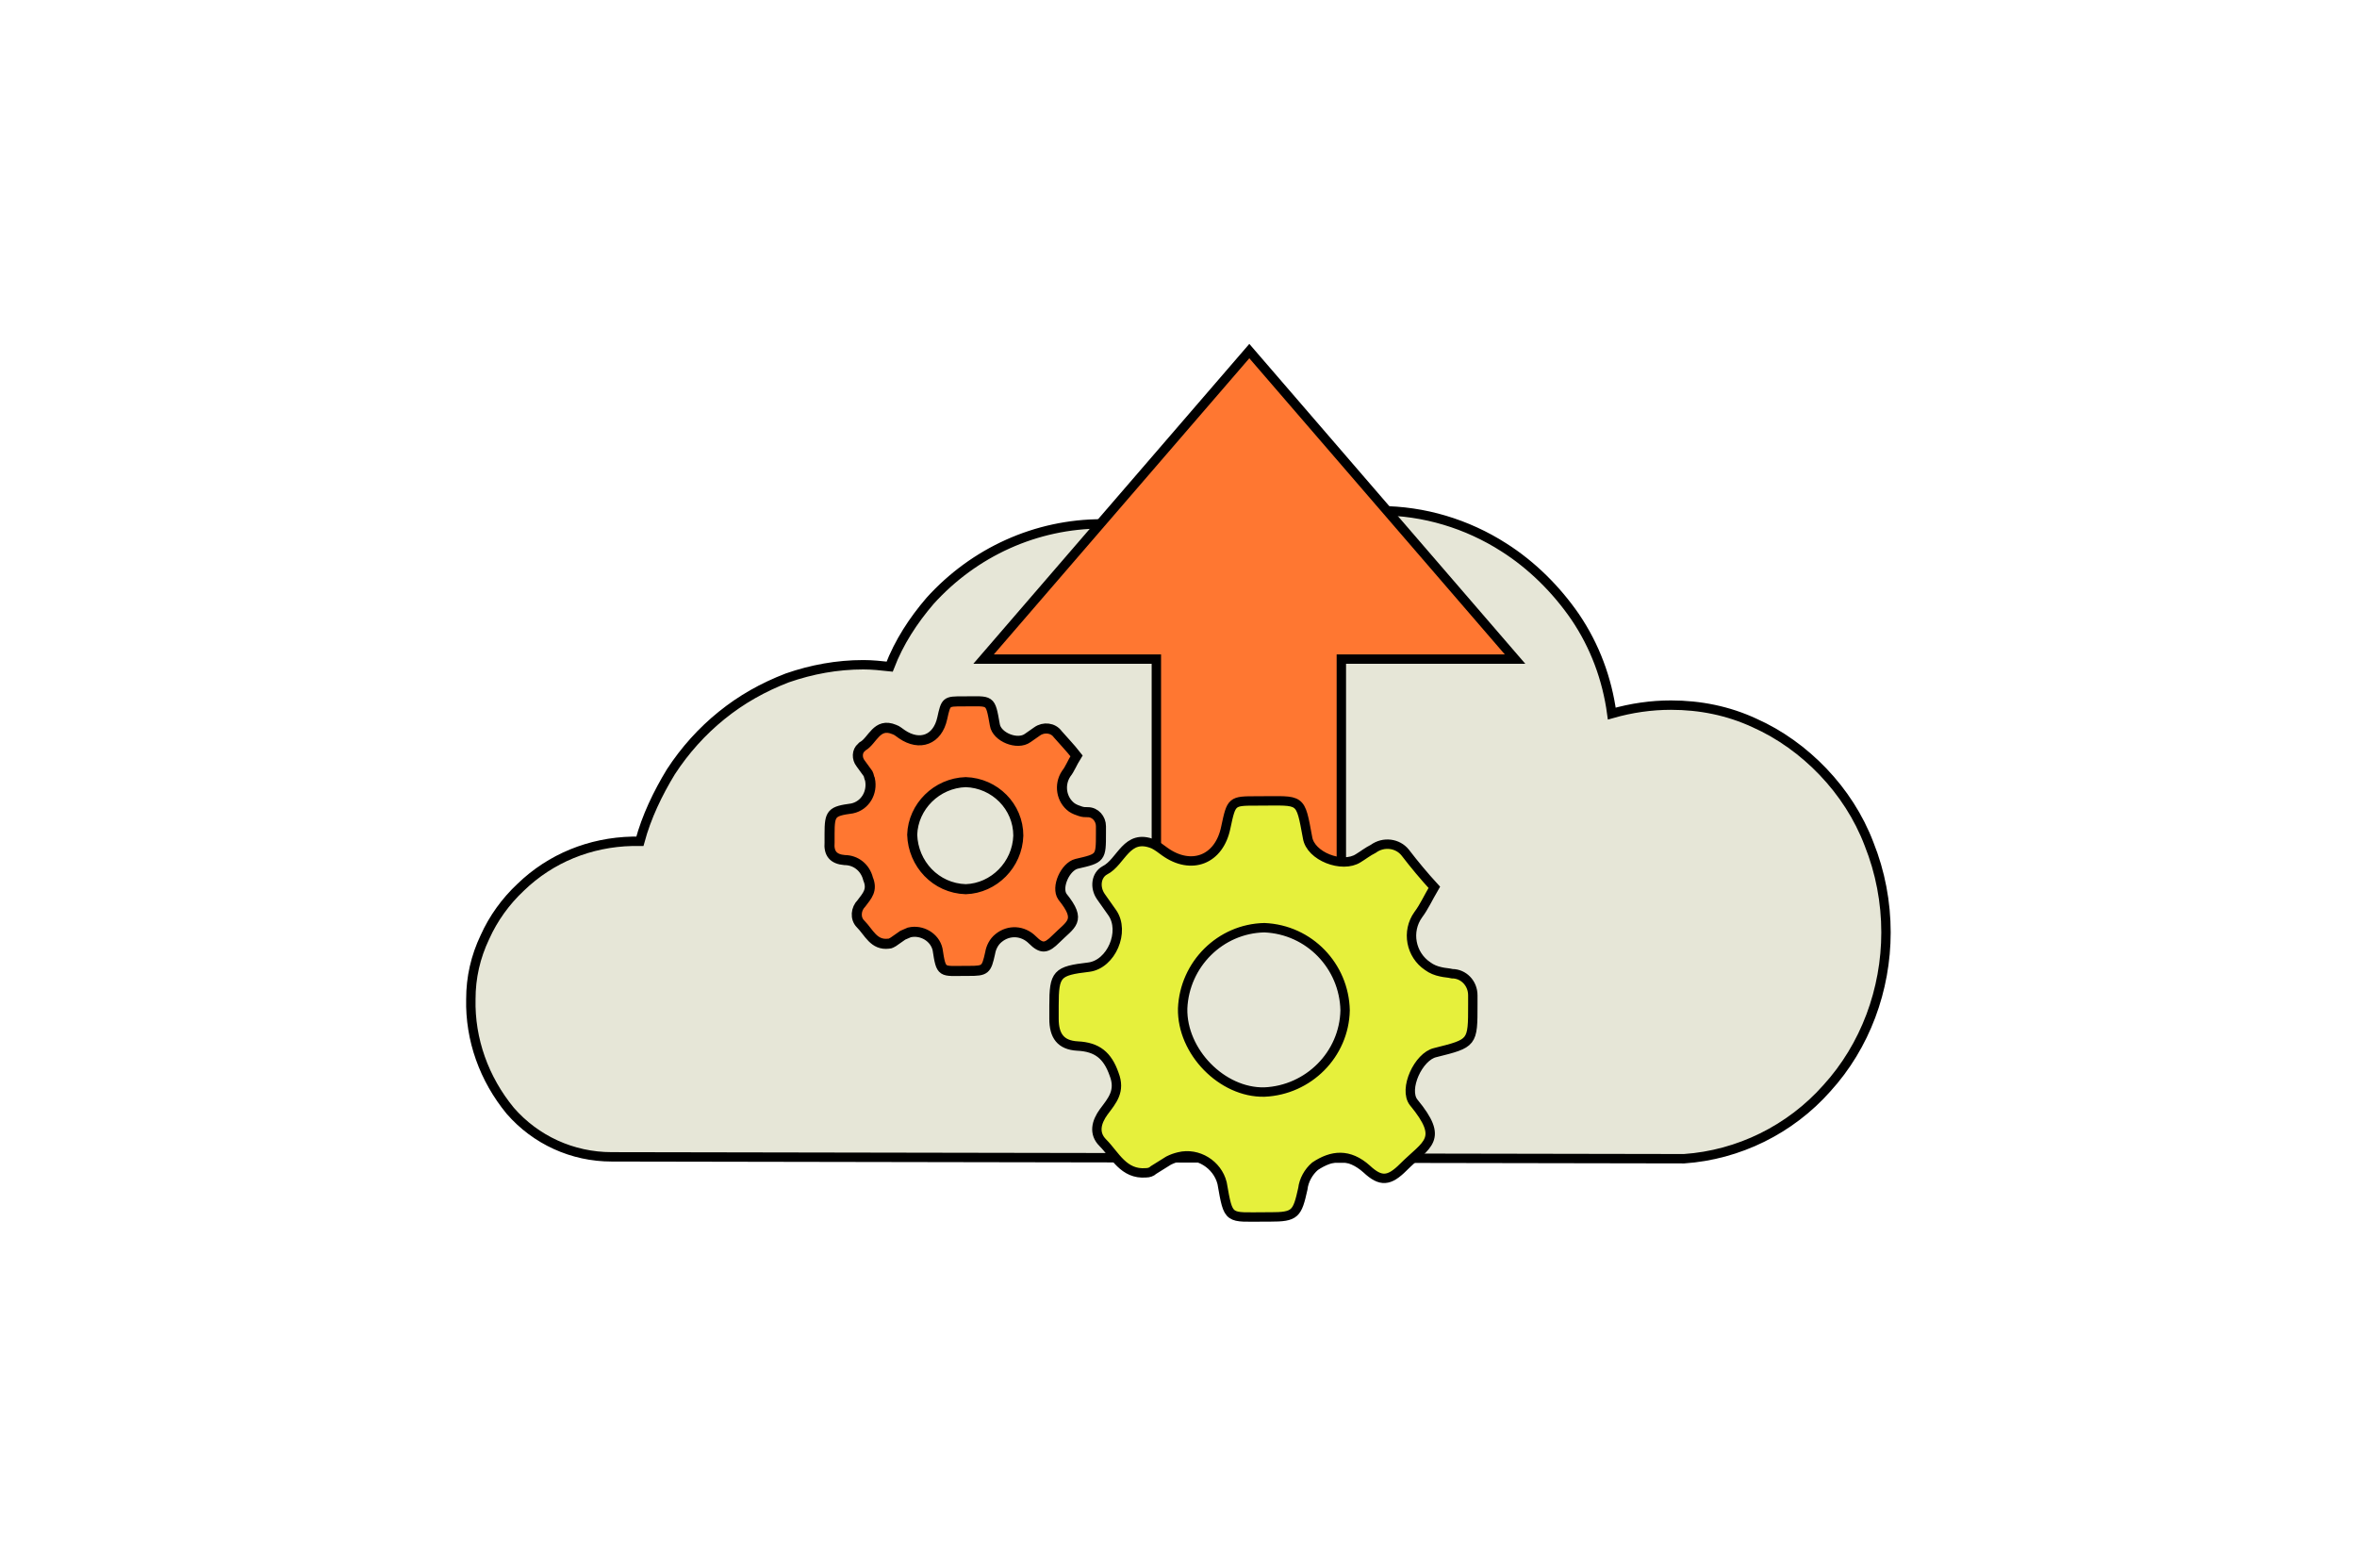 <?xml version="1.0" encoding="utf-8"?>
<!-- Generator: Adobe Illustrator 27.5.0, SVG Export Plug-In . SVG Version: 6.00 Build 0)  -->
<svg version="1.1" id="Layer_1" xmlns="http://www.w3.org/2000/svg" xmlns:xlink="http://www.w3.org/1999/xlink" x="0px" y="0px"
	 viewBox="0 0 251 167" style="enable-background:new 0 0 251 167;" xml:space="preserve">
<style type="text/css">
	.st0{fill:none;}
	.st1{fill:#E6E6D7;stroke:#000000;stroke-miterlimit:10;}
	.st2{fill:#FF7731;stroke:#000000;stroke-miterlimit:10;}
	.st3{fill:#E6F03C;stroke:#000000;stroke-miterlimit:10;}
	.st4{fill:#FF7731;stroke:#000000;stroke-width:1.07;stroke-miterlimit:10;}
</style>
<g transform="translate(-3265 -2671)">
	<rect x="3265" y="2671" class="st0" width="251" height="167"/>
	<g transform="translate(3390.5 2754.5)">
		<g transform="translate(-75.358 -46.116)">
			<path class="st1" d="M15,85.8c-4.2,0-8.1-1.8-10.8-4.9C1.4,77.5-0.1,73.3,0,69c0-2.3,0.5-4.5,1.5-6.6c0.9-2,2.2-3.8,3.8-5.3
				c3.2-3.1,7.4-4.8,11.9-4.9h0c0.2,0,0.5,0,0.8,0c0.7-2.6,1.9-5.1,3.3-7.4c1.5-2.3,3.3-4.3,5.4-6c2.1-1.7,4.4-3,7-4
				c2.6-0.9,5.3-1.4,8.1-1.4h0c0.9,0,1.9,0.1,2.8,0.2l0,0c1-2.6,2.5-4.9,4.3-7c4.7-5.2,11.3-8.2,18.3-8.2c5.2,0,10.2,1.8,14.1,5.1
				c4-4.2,9.6-6.6,15.5-6.5c4.7,0,9.3,1.4,13.2,3.9c3,1.9,5.6,4.5,7.6,7.4c2.1,3.1,3.4,6.6,3.9,10.3c2.1-0.6,4.2-0.9,6.3-0.9h0
				c3.1,0,6.1,0.6,8.9,1.9c2.7,1.2,5.2,3,7.3,5.2c2.1,2.2,3.8,4.8,4.9,7.7c1.2,3,1.8,6.2,1.8,9.4c0,6.1-2.2,12.1-6.3,16.6
				c-3.9,4.4-9.4,7.1-15.2,7.5c0,0-0.1,0-0.1,0L15,85.8z"/>
			<path class="st2" d="M73,32.8V58h19.7V32.8h18.5L82.9,0L54.6,32.8H73z"/>
			<path class="st3" d="M102.6,57.1c-0.7,1.2-1.1,2.1-1.7,2.9c-1.3,1.8-0.8,4.3,1,5.5c0.4,0.3,0.9,0.5,1.4,0.6
				c0.4,0.1,0.8,0.1,1.2,0.2c1.2,0,2.2,1,2.2,2.3c0,0.1,0,0.2,0,0.3c0,0.2,0,0.5,0,0.7c0,4.1,0,4.1-4,5.1c-1.8,0.4-3.4,3.9-2.3,5.3
				c3.3,4,1.4,4.4-1.1,6.9c-1.5,1.5-2.4,1.6-3.9,0.2c-1.9-1.7-3.7-1.5-5.5-0.3c-0.7,0.6-1.2,1.5-1.3,2.4c-0.6,2.7-0.8,3-3.5,3
				c-0.2,0-0.3,0-0.5,0c-4,0-3.9,0.4-4.6-3.6c-0.5-2-2.6-3.3-4.6-2.8c-0.4,0.1-0.7,0.2-1.1,0.4c-0.5,0.3-1.1,0.7-1.6,1
				c-0.2,0.2-0.5,0.3-0.8,0.3c-2.4,0.2-3.3-1.9-4.6-3.2c-1-1-0.7-2.2,0.1-3.3c0.9-1.2,1.8-2.2,1.1-4c-0.7-2-1.8-2.9-3.9-3
				c-1.8-0.1-2.5-1.1-2.5-2.9c0-0.5,0-0.9,0-1.4c0-3.4,0.3-3.7,3.7-4.1c2.4-0.3,3.9-3.8,2.5-5.8c-0.4-0.6-0.8-1.1-1.2-1.7
				c-0.7-1-0.5-2.3,0.4-2.8c1.8-0.9,2.3-4,5.2-2.8c0.4,0.2,0.8,0.5,1.2,0.8c2.8,2,5.8,0.9,6.5-2.6c0.6-2.8,0.6-2.8,3.3-2.8H84
				c4.5,0,4.3-0.4,5.1,3.9c0.3,2,3.7,3.3,5.4,2.2c0.5-0.3,1-0.7,1.6-1c1.1-0.8,2.6-0.6,3.4,0.4C100.5,54.7,101.5,55.9,102.6,57.1z
				 M93.1,70.2c-0.1-4.7-3.8-8.6-8.6-8.8c-4.7,0.1-8.5,3.9-8.7,8.6c-0.1,4.6,4.2,9,8.7,8.9C89.2,78.7,93,74.9,93.1,70.2z"/>
			<path class="st4" d="M64.5,43.1c-0.5,0.8-0.7,1.4-1.1,1.9c-0.8,1.2-0.5,2.8,0.6,3.6c0.3,0.2,0.6,0.3,0.9,0.4
				c0.3,0.1,0.5,0.1,0.8,0.1c0.8,0,1.4,0.7,1.4,1.5c0,0.1,0,0.2,0,0.2c0,0.2,0,0.3,0,0.5c0,2.7,0,2.7-2.6,3.3
				c-1.2,0.3-2.2,2.5-1.5,3.5c2.1,2.6,0.9,2.9-0.7,4.5c-1,1-1.5,1.1-2.5,0.1c-1-1-2.5-1.1-3.6-0.2c-0.5,0.4-0.8,1-0.9,1.6
				c-0.4,1.8-0.5,1.9-2.3,1.9h-0.3c-2.6,0-2.6,0.3-3-2.3c-0.3-1.3-1.7-2.1-3-1.8c-0.2,0.1-0.5,0.2-0.7,0.3c-0.3,0.2-0.7,0.5-1,0.7
				c-0.2,0.1-0.3,0.2-0.5,0.2c-1.6,0.2-2.1-1.2-3-2.1c-0.6-0.6-0.5-1.6,0.1-2.2c0.6-0.8,1.2-1.4,0.7-2.6c-0.3-1.2-1.3-2-2.5-2
				c-1.2-0.1-1.7-0.7-1.6-1.9c0-0.3,0-0.6,0-0.9c0-2.2,0.2-2.4,2.4-2.7c1.4-0.3,2.2-1.7,1.9-3.1c-0.1-0.2-0.1-0.4-0.2-0.6
				c-0.3-0.4-0.5-0.7-0.8-1.1c-0.4-0.5-0.4-1.3,0.1-1.7c0,0,0.1-0.1,0.1-0.1c1.1-0.6,1.5-2.6,3.4-1.8c0.3,0.1,0.5,0.3,0.8,0.5
				c1.9,1.3,3.8,0.6,4.3-1.7c0.4-1.8,0.4-1.8,2.2-1.8h0.1c2.9,0,2.8-0.3,3.3,2.5c0.2,1.3,2.4,2.2,3.5,1.4c0.3-0.2,0.7-0.5,1-0.7
				c0.7-0.5,1.7-0.4,2.2,0.3C63.1,41.5,63.8,42.2,64.5,43.1z M58.3,51.6c0-3.1-2.5-5.6-5.6-5.7c-3.1,0.1-5.6,2.6-5.7,5.6
				c0.1,3.1,2.5,5.7,5.7,5.8C55.7,57.2,58.2,54.7,58.3,51.6L58.3,51.6z"/>
		</g>
	</g>
</g>
</svg>
